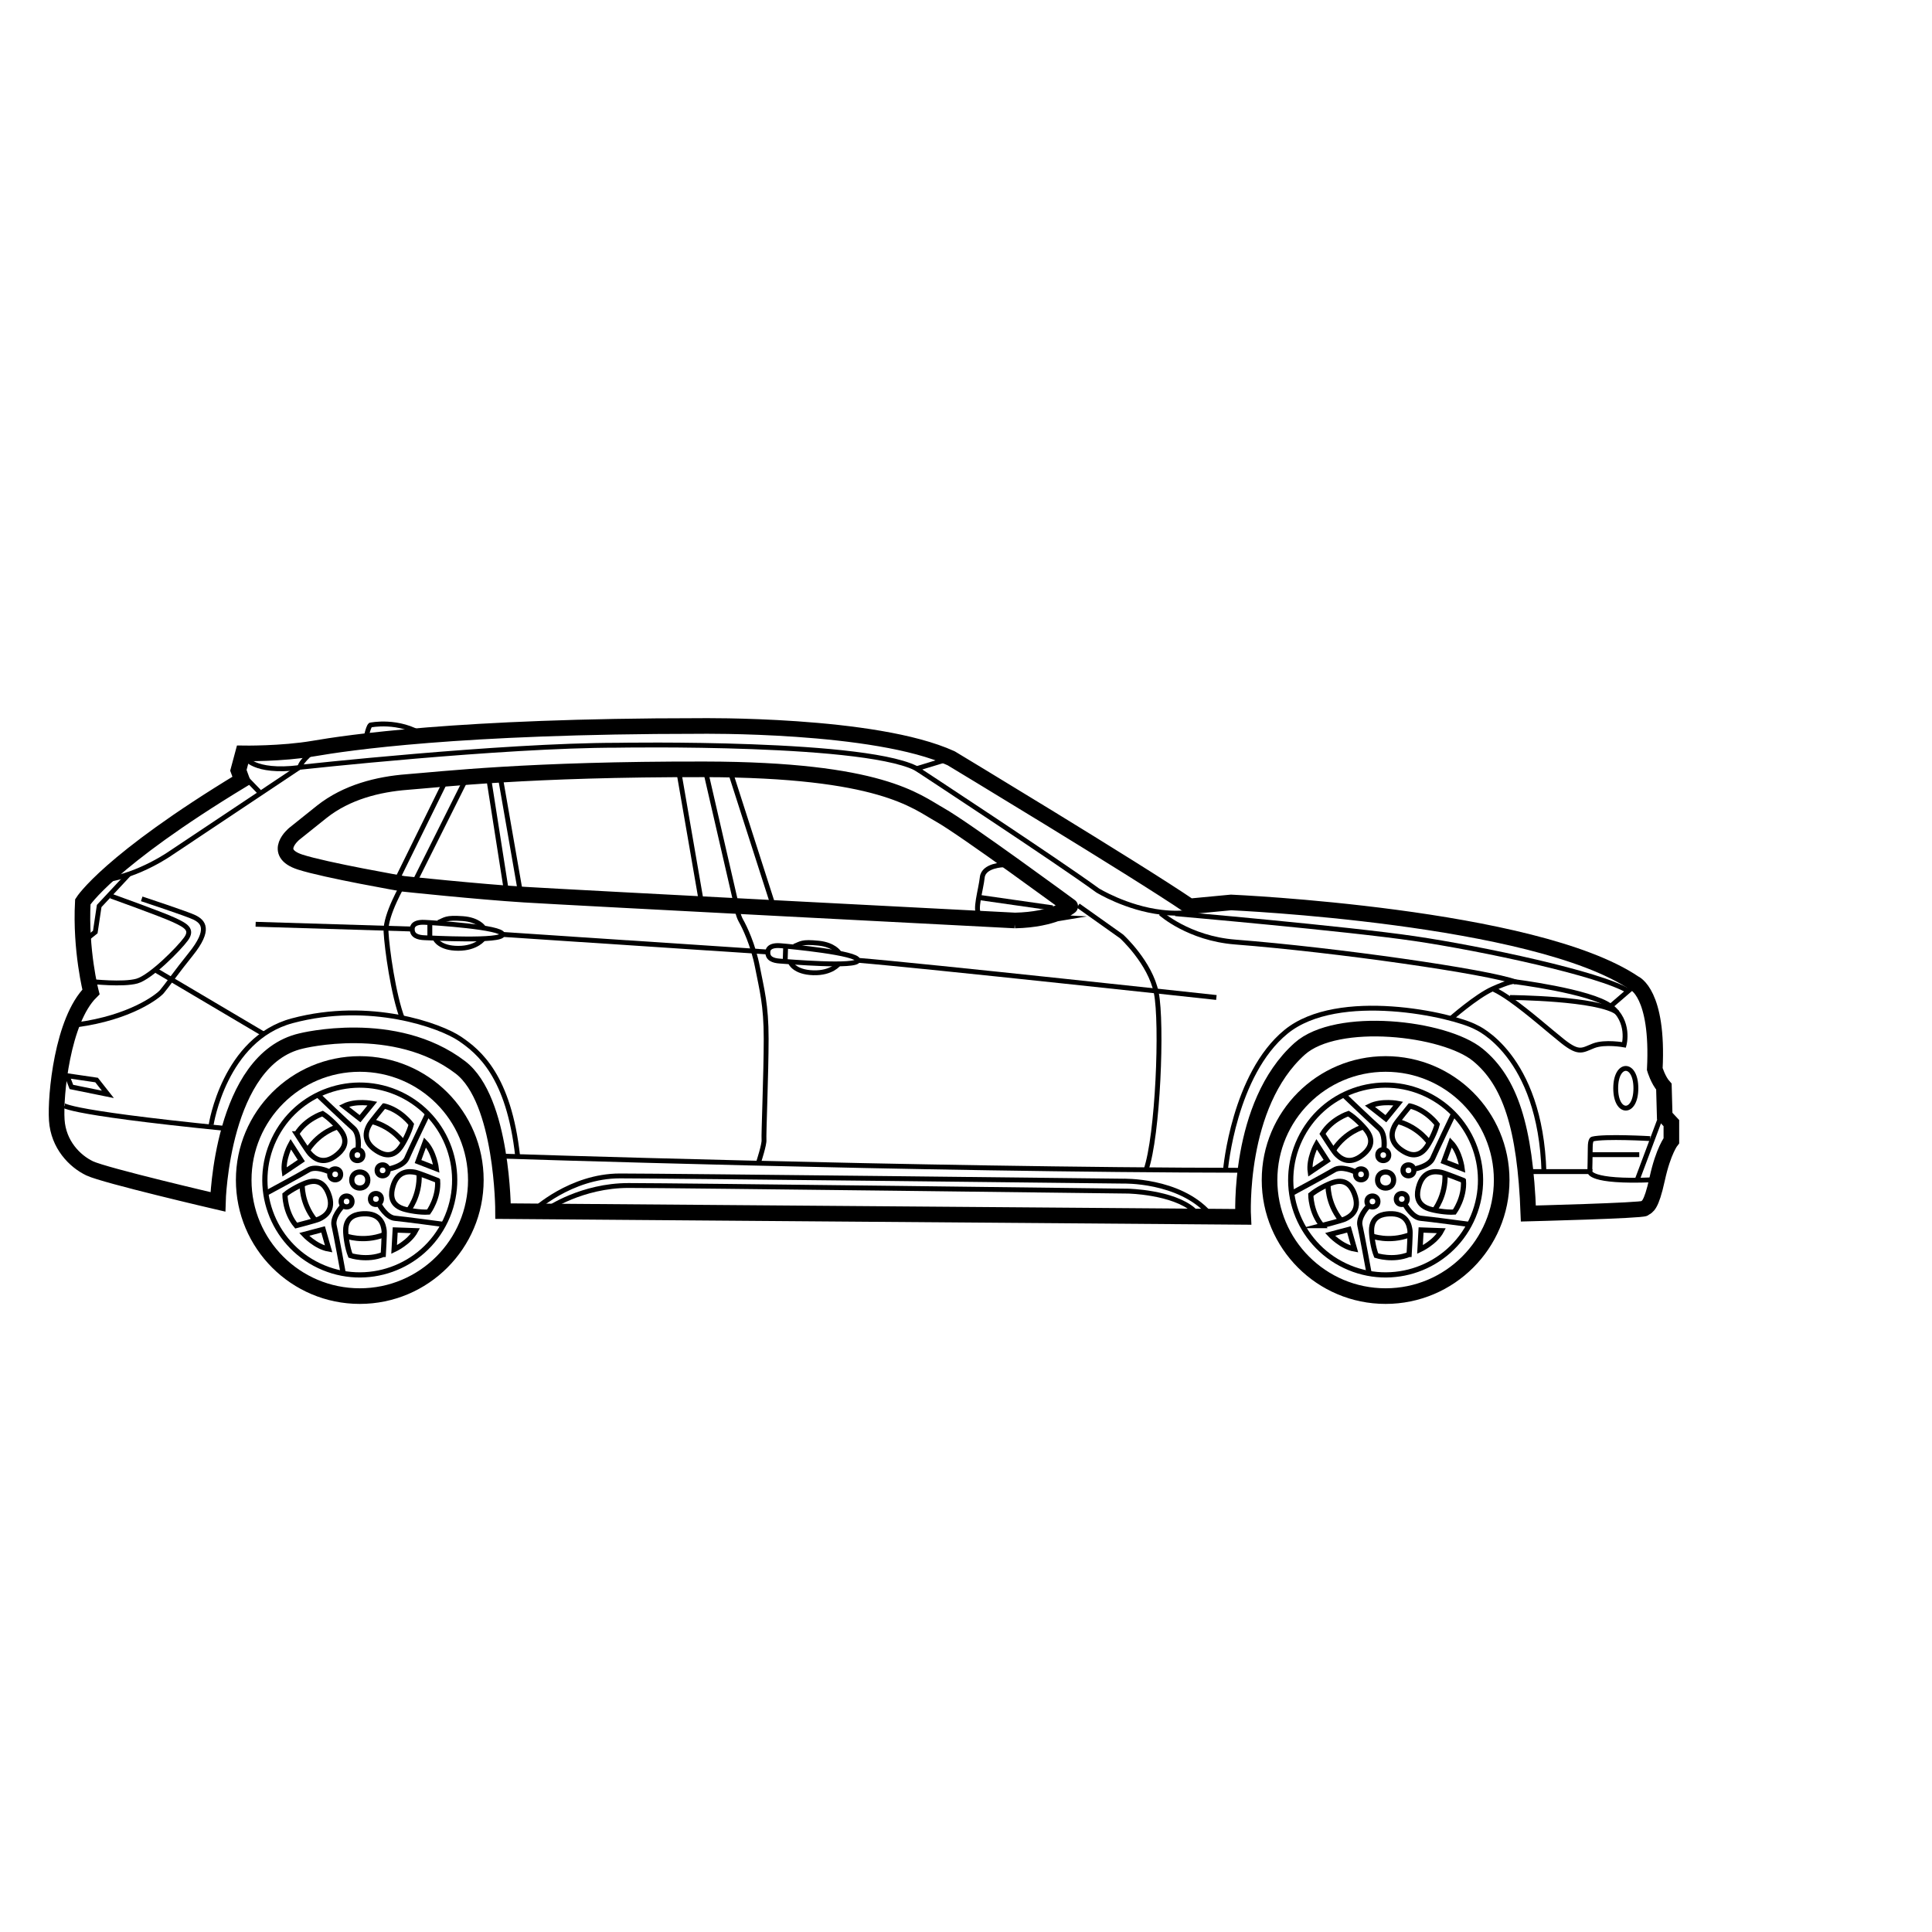 <?xml version="1.0" encoding="UTF-8"?>
<!-- Uploaded to: SVG Repo, www.svgrepo.com, Generator: SVG Repo Mixer Tools -->
<svg width="800px" height="800px" version="1.1" viewBox="144 144 512 512" xmlns="http://www.w3.org/2000/svg">
 <defs>
  <clipPath id="e">
   <path d="m148.09 277h497.91v249h-497.91z"/>
  </clipPath>
  <clipPath id="d">
   <path d="m148.09 357h48.906v55h-48.906z"/>
  </clipPath>
  <clipPath id="c">
   <path d="m148.09 410h42.906v43h-42.906z"/>
  </clipPath>
  <clipPath id="b">
   <path d="m148.09 418h74.906v44h-74.906z"/>
  </clipPath>
  <clipPath id="a">
   <path d="m148.09 363h68.906v71h-68.906z"/>
  </clipPath>
 </defs>
 <g clip-path="url(#e)">
  <path transform="matrix(.69 0 0 .69 148.09 306.48)" d="m633.44 193.13-0.311-11.252c-2.253-2.502-3.498-6.752-3.498-6.752 1.5-29.251-7.873-32.998-7.873-32.998-38.25-25.878-154.87-31-154.87-31l-15.876 1.5c-21.129-14.376-91.63-56.872-91.63-56.872-29.251-13.375-96.678-12.401-96.678-12.401-92.875 0-135.75 6.52-148.13 8.649-12.373 2.123-27.196 1.873-27.196 1.873l-1.749 6.498 1.375 3.753c-51.376 31.124-61.122 46.752-61.122 46.752-1.002 18.627 3.124 34.622 3.124 34.622-10.997 10.873-13.748 39.875-13.126 49.248s6.877 15.752 12.627 18.503c5.751 2.751 49.248 12.877 49.248 12.877s1.375-54.806 32.002-61.802c0 0 35.986-9.118 61.151 10.154 16.346 12.526 16.38 55.202 16.38 55.202l284.25 2.202s-2.298-43.061 21.706-64.552c14.286-12.792 55.593-8.162 68.424 2.338 12.35 10.103 18.169 27.666 19.408 60.93 0 0 43.644-1.098 44.646-1.97 1.002-0.877 2.468-0.498 4.845-11.377 2.377-10.873 5.434-14.625 5.434-14.625v-6.752zm-249.57-75.074s-170.38-8.801-188.38-9.928c-17.999-1.126-46.503-4.154-46.503-4.154s-29.998-5.224-39.626-8.348c-11.173-3.628-2.253-10.873-2.253-10.873l10.624-8.501c9.498-7.5 21.519-10.516 32.749-11.377 13.126-1.002 46.627-4.998 114.25-4.873s81 12.248 90.373 17.501 50 35.126 50 35.126c0.011 0-5.988 5.105-21.242 5.428z" fill="none" stroke="#000000" stroke-miterlimit="10" stroke-width="6"/>
 </g>
 <path transform="matrix(.69 0 0 .69 148.09 306.48)" d="m254.5 59.251 8.999 51.998 13.499 1.251-12.503-54.251 9.503 1.002 17.501 54.5" fill="none" stroke="#000000" stroke-miterlimit="10" stroke-width="1.868"/>
 <path transform="matrix(.69 0 0 .69 148.09 306.48)" d="m186 61.667 8.167 46.831h-5.332l-7.5-47.833-7.5 1.5-20.501 41.001-7.001-0.334 20.002-40.667" fill="none" stroke="#000000" stroke-miterlimit="10" stroke-width="1.868"/>
 <path transform="matrix(.69 0 0 .69 148.09 306.48)" d="m134.5 48.831s0.832-4.998 1.834-5.835c0 0 10.833-2.332 20.501 4.002" fill="none" stroke="#000000" stroke-miterlimit="10" stroke-width="1.868"/>
 <path transform="matrix(.69 0 0 .69 148.09 306.48)" d="m114.84 52.668s-4.936 3.764-5.598 6.435l-49.57 33.066s-11.999 8.501-25.164 10.335" fill="none" stroke="#000000" stroke-miterlimit="10" stroke-width="1.868"/>
 <g clip-path="url(#d)">
  <path transform="matrix(.69 0 0 .69 148.09 306.48)" d="m26.5 125.83 4.166-3.334 1.5-10.001 11.501-12.333" fill="none" stroke="#000000" stroke-miterlimit="10" stroke-width="1.868"/>
 </g>
 <path transform="matrix(.69 0 0 .69 148.09 306.48)" d="m29.166 141.5s12.169 1.336 17.501-0.17c5.332-1.5 16.165-12.497 18.831-16.165 2.666-3.668 0-5.168-4.67-7.335-4.664-2.168-24.168-9.164-24.168-9.164" fill="none" stroke="#000000" stroke-miterlimit="10" stroke-width="1.868"/>
 <g clip-path="url(#c)">
  <path transform="matrix(.69 0 0 .69 148.09 306.48)" d="m19.833 177.67 1.67 4.33 13.997 2.836-4.33-5.502z" fill="none" stroke="#000000" stroke-miterlimit="10" stroke-width="1.868"/>
 </g>
 <path transform="matrix(.69 0 0 .69 148.09 306.48)" d="m184.83 208.5s161.17 5.332 287.17 5.502" fill="none" stroke="#000000" stroke-miterlimit="10" stroke-width="1.868"/>
 <path transform="matrix(.69 0 0 .69 148.09 306.48)" d="m199 229.5s14.167-13.335 33.168-13.335 193.16 1.998 193.16 1.998 21.502-0.668 33.168 12.333" fill="none" stroke="#000000" stroke-miterlimit="10" stroke-width="1.868"/>
 <path transform="matrix(.69 0 0 .69 148.09 306.48)" d="m204.5 228.84s13.001-8.999 31-8.999c17.999-0.006 191.83 2.162 191.83 2.162s17.24 0.334 25.238 7.335" fill="none" stroke="#000000" stroke-miterlimit="10" stroke-width="1.868"/>
 <path transform="matrix(.69 0 0 .69 148.09 306.48)" d="m408.17 112.34 16.669 11.835s10.997 10.001 13.335 21.666c2.332 11.665 0.668 54.834-4.002 68.169" fill="none" stroke="#000000" stroke-miterlimit="10" stroke-width="1.868"/>
 <path transform="matrix(.69 0 0 .69 148.09 306.48)" d="m277 112.5s0.334 3.334 1.67 5.666c1.336 2.332 4.664 9.164 6.333 17.835 1.67 8.665 3.334 14.331 3.334 27.502 0 13.165-1.002 37.164-0.832 38.833s-1.998 8.332-1.998 8.332" fill="none" stroke="#000000" stroke-miterlimit="10" stroke-width="1.868"/>
 <path transform="matrix(.69 0 0 .69 148.09 306.48)" d="m149 103.97s-7.001 11.863-6.668 18.361c0.334 6.498 2.836 24.502 6.333 33.502" fill="none" stroke="#000000" stroke-miterlimit="10" stroke-width="1.868"/>
 <path transform="matrix(.69 0 0 .69 148.09 306.48)" d="m88.834 63.665 4.834 5.003" fill="none" stroke="#000000" stroke-miterlimit="10" stroke-width="1.868"/>
 <path transform="matrix(.69 0 0 .69 148.09 306.48)" d="m88.166 55.334s3.164 6.164 20.834 4.002" fill="none" stroke="#000000" stroke-miterlimit="10" stroke-width="1.868"/>
 <g clip-path="url(#b)">
  <path transform="matrix(.69 0 0 .69 148.09 306.48)" d="m18.169 188.67s-3.334 2.666 63.166 9.333" fill="none" stroke="#000000" stroke-miterlimit="10" stroke-width="1.868"/>
 </g>
 <path transform="matrix(.69 0 0 .69 148.09 306.48)" d="m75.17 196.5s5.066-32.964 31.136-39.931c29.992-8.015 57.064 1.936 64.399 6.934 7.335 4.998 18.803 14.246 22.193 45.161" fill="none" stroke="#000000" stroke-miterlimit="10" stroke-width="1.868"/>
 <path transform="matrix(.69 0 0 .69 148.09 306.48)" d="m54.166 137.33 41.471 24.536" fill="none" stroke="#000000" stroke-miterlimit="10" stroke-width="1.868"/>
 <path transform="matrix(.69 0 0 .69 148.09 306.48)" d="m464.77 213.67s3.232-36.53 23.229-52.864c20.002-16.335 64.026-6.566 72.963-1.766 0 0 24.802 10.46 26.104 55.728" fill="none" stroke="#000000" stroke-miterlimit="10" stroke-width="1.868"/>
 <path transform="matrix(.69 0 0 .69 148.09 306.48)" d="m580.17 214.5h24.502s-0.498 4.166 23.998 3.164" fill="none" stroke="#000000" stroke-miterlimit="10" stroke-width="1.868"/>
 <path transform="matrix(.69 0 0 .69 148.09 306.48)" d="m632 193.33-3.022 8.054-5.977 15.95" fill="none" stroke="#000000" stroke-miterlimit="10" stroke-width="1.868"/>
 <path transform="matrix(.69 0 0 .69 148.09 306.48)" d="m627.84 201.83s-17.501-1.002-22.165 0.17c0 0-0.832 0.164-0.832 3.164 0 3-0.164 9.333-0.164 9.333" fill="none" stroke="#000000" stroke-miterlimit="10" stroke-width="1.868"/>
 <path transform="matrix(.69 0 0 .69 148.09 306.48)" d="m623.67 208h-18.503" fill="none" stroke="#000000" stroke-miterlimit="10" stroke-width="1.868"/>
 <path transform="matrix(.69 0 0 .69 148.09 306.48)" d="m551 156s10.001-8.835 16.335-11.665c6.333-2.836 7.998-2.836 7.998-2.836s29.664 3.668 37.333 9.498c7.664 5.835 5.168 14.835 5.168 14.835s-7.335-1.336-11.665 0.334c-4.336 1.67-5.502 3.334-11.835-1.664-4.783-3.775-13.171-11.246-20.212-16.182-2.275-1.596-4.42-2.926-6.254-3.781" fill="none" stroke="#000000" stroke-miterlimit="10" stroke-width="1.868"/>
 <path transform="matrix(.69 0 0 .69 148.09 306.48)" d="m621.17 143.66-8.501 7.335" fill="none" stroke="#000000" stroke-miterlimit="10" stroke-width="1.868"/>
 <path transform="matrix(.69 0 0 .69 148.09 306.48)" d="m574 147.63s34.226 0.249 41.346 5.875" fill="none" stroke="#000000" stroke-miterlimit="10" stroke-width="1.868"/>
 <path transform="matrix(.69 0 0 .69 148.09 306.48)" d="m622.37 182.5c0 10.165-7.748 10.165-7.748 0 0-10.171 7.748-10.171 7.748 0" fill="none" stroke="#000000" stroke-miterlimit="10" stroke-width="1.868"/>
 <path transform="matrix(.69 0 0 .69 148.09 306.48)" d="m358 56.126-11.875 3.622s53.747 35.25 69.499 46.752c0 0 11.009 6.809 24.587 8.405 4.262 0.504 8.779 0.492 13.29-0.408" fill="none" stroke="#000000" stroke-miterlimit="10" stroke-width="1.868"/>
 <path transform="matrix(.69 0 0 .69 148.09 306.48)" d="m439.84 115.27s10.68 9.662 28.662 11.065c38.499 3 97.335 11.399 107.83 15.395" fill="none" stroke="#000000" stroke-miterlimit="10" stroke-width="1.868"/>
 <path transform="matrix(.69 0 0 .69 148.09 306.48)" d="m445.47 115.44s65.86 5.734 91.862 9.565c26.002 3.832 71.333 13.499 82.166 20.167" fill="none" stroke="#000000" stroke-miterlimit="10" stroke-width="1.868"/>
 <path transform="matrix(.69 0 0 .69 148.09 306.48)" d="m379.5 96.669s-7.669 0.164-8.167 4.834c-0.498 4.67-3.17 13.165-1.002 14.167" fill="none" stroke="#000000" stroke-miterlimit="10" stroke-width="1.868"/>
 <path transform="matrix(.69 0 0 .69 148.09 306.48)" d="m152.42 121.34s-0.413-2.836 4.749-2.581c3.498 0.17 29.919 1.834 29.919 4.67 0 2.836-27.253 1.336-29.919 1.251-2.666-0.091-4.834-0.843-4.749-3.339z" fill="none" stroke="#000000" stroke-miterlimit="10" stroke-width="1.868"/>
 <path transform="matrix(.69 0 0 .69 148.09 306.48)" d="m179.67 120.67s-1.998-2.915-7.833-3.334c-6.684-0.475-6.752 0.413-9.418 1.5" fill="none" stroke="#000000" stroke-miterlimit="10" stroke-width="1.868"/>
 <path transform="matrix(.69 0 0 .69 148.09 306.48)" d="m161.33 125.25s1.585 3.498 8.75 3.498c7.166 0 9.752-3.832 9.752-3.832" fill="none" stroke="#000000" stroke-miterlimit="10" stroke-width="1.868"/>
 <path transform="matrix(.69 0 0 .69 148.09 306.48)" d="m159.16 119.25v5.332" fill="none" stroke="#000000" stroke-miterlimit="10" stroke-width="1.868"/>
 <path transform="matrix(.69 0 0 .69 148.09 306.48)" d="m288.99 130.17s-0.328-2.847 4.828-2.434c3.487 0.277 29.845 2.779 29.755 5.609-0.091 2.83-27.281 0.475-29.941 0.306-2.66-0.17-4.805-0.985-4.641-3.481z" fill="none" stroke="#000000" stroke-miterlimit="10" stroke-width="1.868"/>
 <path transform="matrix(.69 0 0 .69 148.09 306.48)" d="m316.25 130.36s-1.907-2.977-7.726-3.583c-6.668-0.691-6.764 0.204-9.458 1.2" fill="none" stroke="#000000" stroke-miterlimit="10" stroke-width="1.868"/>
 <path transform="matrix(.69 0 0 .69 148.09 306.48)" d="m297.78 134.36s1.472 3.549 8.637 3.775c7.166 0.226 9.865-3.521 9.865-3.521" fill="none" stroke="#000000" stroke-miterlimit="10" stroke-width="1.868"/>
 <path transform="matrix(.69 0 0 .69 148.09 306.48)" d="m295.81 128.3-0.17 5.326" fill="none" stroke="#000000" stroke-miterlimit="10" stroke-width="1.868"/>
 <path transform="matrix(.69 0 0 .69 148.09 306.48)" d="m461.25 147.63s-113.35-12.305-137.67-14.28" fill="none" stroke="#000000" stroke-miterlimit="10" stroke-width="1.868"/>
 <path transform="matrix(.69 0 0 .69 148.09 306.48)" d="m288.99 130.17-101.91-6.752" fill="none" stroke="#000000" stroke-miterlimit="10" stroke-width="1.868"/>
 <path transform="matrix(.69 0 0 .69 148.09 306.48)" d="m152.42 121.34-60.166-1.834" fill="none" stroke="#000000" stroke-miterlimit="10" stroke-width="1.868"/>
 <g clip-path="url(#a)">
  <path transform="matrix(.69 0 0 .69 148.09 306.48)" d="m48.501 109.75s17.676 5.835 20.251 7.126c3.249 1.624 6.373 4.5-1.5 14.252-5.253 6.498-9.373 12.373-10.997 14.252-1.624 1.873-12.124 10.001-32.749 12.752" fill="none" stroke="#000000" stroke-miterlimit="10" stroke-width="1.868"/>
 </g>
 <path transform="matrix(.69 0 0 .69 148.09 306.48)" d="m370.37 109.25 28 4.002" fill="none" stroke="#000000" stroke-miterlimit="10" stroke-width="2"/>
 <path transform="matrix(.69 0 0 .69 148.09 306.48)" d="m109.33 59.2s77.168-8.45 121.92-8.45c0 0 98.999-1.749 116.25 9.752" fill="none" stroke="#000000" stroke-miterlimit="10" stroke-width="1.868"/>
 <path transform="matrix(.69 0 0 .69 148.09 306.48)" d="m481.67 217.74c0-24.615 19.957-44.578 44.578-44.578s44.578 19.957 44.578 44.578-19.957 44.578-44.578 44.578-44.578-19.957-44.578-44.578z" fill="none" stroke="#000000" stroke-miterlimit="10" stroke-width="6"/>
 <path transform="matrix(.69 0 0 .69 148.09 306.48)" d="m493.33 202.11c8.626-18.186 30.366-25.928 48.546-17.303 18.186 8.626 25.934 30.36 17.308 48.546-8.632 18.186-30.366 25.928-48.551 17.303-18.186-8.62-25.934-30.36-17.303-48.546z" fill="none" stroke="#000000" stroke-miterlimit="10" stroke-width="2"/>
 <path transform="matrix(.69 0 0 .69 148.09 306.48)" d="m529.33 217.74c0 4.109-6.164 4.109-6.164 0s6.164-4.109 6.164 0" fill="none" stroke="#000000" stroke-miterlimit="10" stroke-width="2"/>
 <path transform="matrix(.69 0 0 .69 148.09 306.48)" d="m514.21 214.44s-4.868-2.281-7.698-0.572c-2.836 1.709-16.323 8.982-16.323 8.982" fill="none" stroke="#000000" stroke-miterlimit="10" stroke-width="2"/>
 <path transform="matrix(.69 0 0 .69 148.09 306.48)" d="m502.01 200c3.515-5.694 9.95-7.766 9.95-7.766 2.688 1.687 5.847 4.964 7.098 6.668 3.487 4.749-0.091 7.913-1.591 9.147-5.462 4.471-9.045 0.94-10.363-0.475-0.883-0.957-5.094-7.573-5.094-7.573z" fill="none" stroke="#000000" stroke-miterlimit="10" stroke-width="2"/>
 <path transform="matrix(.69 0 0 .69 148.09 306.48)" d="m497.31 214.66c-0.724-5.054 2.422-10.692 2.422-10.692l4.075 6.317z" fill="none" stroke="#000000" stroke-miterlimit="10" stroke-width="2"/>
 <path transform="matrix(.69 0 0 .69 148.09 306.48)" d="m517.87 197.28s-6.922 1.828-11.586 8.898" fill="none" stroke="#000000" stroke-miterlimit="10" stroke-width="2"/>
 <path transform="matrix(.69 0 0 .69 148.09 306.48)" d="m518.89 215.56c0 2.779-4.166 2.779-4.166 0 0-2.779 4.166-2.779 4.166 0" fill="none" stroke="#000000" stroke-miterlimit="10" stroke-width="2"/>
 <path transform="matrix(.69 0 0 .69 148.09 306.48)" d="m519.32 228.1s-3.673 3.922-2.926 7.149c0.747 3.22 3.498 18.299 3.498 18.299" fill="none" stroke="#000000" stroke-miterlimit="10" stroke-width="2"/>
 <path transform="matrix(.69 0 0 .69 148.09 306.48)" d="m501.82 235.24c-4.33-5.105-4.307-11.863-4.307-11.863 2.434-2.038 6.526-4.024 8.53-4.692 5.598-1.851 7.5 2.53 8.201 4.336 2.564 6.577-1.902 8.898-3.651 9.707-1.177 0.549-8.773 2.513-8.773 2.513z" fill="none" stroke="#000000" stroke-miterlimit="10" stroke-width="2"/>
 <path transform="matrix(.69 0 0 .69 148.09 306.48)" d="m514.31 244.24c-5.032-0.877-9.418-5.609-9.418-5.609l7.273-1.924z" fill="none" stroke="#000000" stroke-miterlimit="10" stroke-width="2"/>
 <path transform="matrix(.69 0 0 .69 148.09 306.48)" d="m504.13 219.3s-0.402 7.149 4.885 13.771" fill="none" stroke="#000000" stroke-miterlimit="10" stroke-width="2"/>
 <path transform="matrix(.69 0 0 .69 148.09 306.48)" d="m523.28 225.98c0 2.779-4.171 2.779-4.171 0s4.171-2.779 4.171 0" fill="none" stroke="#000000" stroke-miterlimit="10" stroke-width="2"/>
 <path transform="matrix(.69 0 0 .69 148.09 306.48)" d="m533.89 227.45s2.598 4.709 5.892 4.987c3.294 0.283 18.486 2.332 18.486 2.332" fill="none" stroke="#000000" stroke-miterlimit="10" stroke-width="2"/>
 <path transform="matrix(.69 0 0 .69 148.09 306.48)" d="m535.28 246.31c-6.186 2.541-12.616 0.43-12.616 0.43-1.189-2.938-1.811-7.449-1.823-9.565-0.028-5.892 4.726-6.351 6.662-6.464 7.047-0.408 7.867 4.562 8.105 6.475 0.153 1.296-0.328 9.124-0.328 9.124z" fill="none" stroke="#000000" stroke-miterlimit="10" stroke-width="2"/>
 <path transform="matrix(.69 0 0 .69 148.09 306.48)" d="m547.7 237.21c-2.389 4.517-8.247 7.228-8.247 7.228l0.413-7.511z" fill="none" stroke="#000000" stroke-miterlimit="10" stroke-width="2"/>
 <path transform="matrix(.69 0 0 .69 148.09 306.48)" d="m520.83 239.19s6.673 2.592 14.603-0.391" fill="none" stroke="#000000" stroke-miterlimit="10" stroke-width="2"/>
 <path transform="matrix(.69 0 0 .69 148.09 306.48)" d="m534.54 225.02c0 2.779-4.166 2.779-4.166 0 0-2.779 4.166-2.779 4.166 0" fill="none" stroke="#000000" stroke-miterlimit="10" stroke-width="2"/>
 <path transform="matrix(.69 0 0 .69 148.09 306.48)" d="m537.79 213.4s5.281-1.013 6.566-4.064c1.29-3.045 7.93-16.861 7.93-16.861" fill="none" stroke="#000000" stroke-miterlimit="10" stroke-width="2"/>
 <path transform="matrix(.69 0 0 .69 148.09 306.48)" d="m556.14 217.91c0.504 6.673-3.487 12.129-3.487 12.129-3.164 0.221-7.647-0.577-9.662-1.223-5.615-1.794-4.579-6.452-4.087-8.332 1.789-6.826 6.769-6.073 8.66-5.705 1.279 0.249 8.575 3.13 8.575 3.13z" fill="none" stroke="#000000" stroke-miterlimit="10" stroke-width="2"/>
 <path transform="matrix(.69 0 0 .69 148.09 306.48)" d="m551.32 203.29c3.554 3.662 4.324 10.075 4.324 10.075l-7.013-2.717z" fill="none" stroke="#000000" stroke-miterlimit="10" stroke-width="2"/>
 <path transform="matrix(.69 0 0 .69 148.09 306.48)" d="m544.91 229.44s4.528-5.547 4.143-14.009" fill="none" stroke="#000000" stroke-miterlimit="10" stroke-width="2"/>
 <path transform="matrix(.69 0 0 .69 148.09 306.48)" d="m537.11 214.02c0 2.779-4.171 2.779-4.171 0 0-2.779 4.171-2.779 4.171 0" fill="none" stroke="#000000" stroke-miterlimit="10" stroke-width="2"/>
 <path transform="matrix(.69 0 0 .69 148.09 306.48)" d="m525.62 205.35s0.668-5.332-1.834-7.5c-2.502-2.168-13.59-12.752-13.59-12.752" fill="none" stroke="#000000" stroke-miterlimit="10" stroke-width="2"/>
 <path transform="matrix(.69 0 0 .69 148.09 306.48)" d="m535.58 189.29c6.498 1.585 10.46 7.064 10.46 7.064-0.77 3.073-2.915 7.098-4.149 8.813-3.436 4.788-7.556 2.36-9.186 1.313-5.937-3.815-3.69-8.315-2.751-10.001 0.634-1.138 5.626-7.188 5.626-7.188z" fill="none" stroke="#000000" stroke-miterlimit="10" stroke-width="2"/>
 <path transform="matrix(.69 0 0 .69 148.09 306.48)" d="m520.18 189.35c4.585-2.247 10.918-1.002 10.918-1.002l-4.749 5.835z" fill="none" stroke="#000000" stroke-miterlimit="10" stroke-width="2"/>
 <path transform="matrix(.69 0 0 .69 148.09 306.48)" d="m543.08 203.54s-3.877-6.022-12.044-8.269" fill="none" stroke="#000000" stroke-miterlimit="10" stroke-width="2"/>
 <path transform="matrix(.69 0 0 .69 148.09 306.48)" d="m527.43 208.17c0 2.779-4.166 2.779-4.166 0 0-2.779 4.166-2.779 4.166 0" fill="none" stroke="#000000" stroke-miterlimit="10" stroke-width="2"/>
 <path transform="matrix(.69 0 0 .69 148.09 306.48)" d="m87.673 217.74c0-24.615 19.957-44.578 44.578-44.578 24.621 0 44.578 19.957 44.578 44.578s-19.957 44.578-44.578 44.578c-24.621 0-44.578-19.957-44.578-44.578z" fill="none" stroke="#000000" stroke-miterlimit="10" stroke-width="6"/>
 <path transform="matrix(.69 0 0 .69 148.09 306.48)" d="m99.327 202.11c8.626-18.186 30.366-25.928 48.546-17.303 18.186 8.626 25.934 30.36 17.308 48.546-8.632 18.186-30.366 25.928-48.551 17.303-18.186-8.62-25.934-30.36-17.303-48.546z" fill="none" stroke="#000000" stroke-miterlimit="10" stroke-width="2"/>
 <path transform="matrix(.69 0 0 .69 148.09 306.48)" d="m135.34 217.74c0 4.109-6.169 4.109-6.169 0s6.169-4.109 6.169 0" fill="none" stroke="#000000" stroke-miterlimit="10" stroke-width="2"/>
 <path transform="matrix(.69 0 0 .69 148.09 306.48)" d="m120.21 214.44s-4.868-2.281-7.698-0.572c-2.836 1.709-16.323 8.982-16.323 8.982" fill="none" stroke="#000000" stroke-miterlimit="10" stroke-width="2"/>
 <path transform="matrix(.69 0 0 .69 148.09 306.48)" d="m108 200c3.515-5.694 9.95-7.766 9.95-7.766 2.688 1.687 5.847 4.964 7.098 6.668 3.487 4.749-0.091 7.913-1.591 9.147-5.462 4.471-9.045 0.94-10.358-0.475-0.889-0.957-5.1-7.573-5.1-7.573z" fill="none" stroke="#000000" stroke-miterlimit="10" stroke-width="2"/>
 <path transform="matrix(.69 0 0 .69 148.09 306.48)" d="m103.31 214.66c-0.724-5.054 2.422-10.692 2.422-10.692l4.075 6.317z" fill="none" stroke="#000000" stroke-miterlimit="10" stroke-width="2"/>
 <path transform="matrix(.69 0 0 .69 148.09 306.48)" d="m123.87 197.28s-6.922 1.828-11.586 8.898" fill="none" stroke="#000000" stroke-miterlimit="10" stroke-width="2"/>
 <path transform="matrix(.69 0 0 .69 148.09 306.48)" d="m124.89 215.56c0 2.779-4.171 2.779-4.171 0 0-2.779 4.171-2.779 4.171 0" fill="none" stroke="#000000" stroke-miterlimit="10" stroke-width="2"/>
 <path transform="matrix(.69 0 0 .69 148.09 306.48)" d="m125.32 228.1s-3.673 3.922-2.926 7.149c0.747 3.22 3.498 18.299 3.498 18.299" fill="none" stroke="#000000" stroke-miterlimit="10" stroke-width="2"/>
 <path transform="matrix(.69 0 0 .69 148.09 306.48)" d="m107.82 235.24c-4.33-5.105-4.307-11.863-4.307-11.863 2.434-2.038 6.526-4.024 8.53-4.692 5.598-1.851 7.5 2.53 8.207 4.336 2.564 6.577-1.902 8.898-3.651 9.707-1.183 0.549-8.779 2.513-8.779 2.513z" fill="none" stroke="#000000" stroke-miterlimit="10" stroke-width="2"/>
 <path transform="matrix(.69 0 0 .69 148.09 306.48)" d="m120.31 244.24c-5.032-0.877-9.418-5.609-9.418-5.609l7.273-1.924z" fill="none" stroke="#000000" stroke-miterlimit="10" stroke-width="2"/>
 <path transform="matrix(.69 0 0 .69 148.09 306.48)" d="m110.13 219.3s-0.402 7.149 4.885 13.771" fill="none" stroke="#000000" stroke-miterlimit="10" stroke-width="2"/>
 <path transform="matrix(.69 0 0 .69 148.09 306.48)" d="m129.27 225.98c0 2.779-4.166 2.779-4.166 0s4.166-2.779 4.166 0" fill="none" stroke="#000000" stroke-miterlimit="10" stroke-width="2"/>
 <path transform="matrix(.69 0 0 .69 148.09 306.48)" d="m139.89 227.45s2.598 4.709 5.892 4.987c3.294 0.283 18.486 2.332 18.486 2.332" fill="none" stroke="#000000" stroke-miterlimit="10" stroke-width="2"/>
 <path transform="matrix(.69 0 0 .69 148.09 306.48)" d="m141.28 246.31c-6.192 2.541-12.616 0.43-12.616 0.43-1.189-2.938-1.811-7.449-1.823-9.565-0.028-5.892 4.726-6.351 6.662-6.464 7.047-0.408 7.867 4.562 8.105 6.475 0.153 1.296-0.328 9.124-0.328 9.124z" fill="none" stroke="#000000" stroke-miterlimit="10" stroke-width="2"/>
 <path transform="matrix(.69 0 0 .69 148.09 306.48)" d="m153.69 237.21c-2.389 4.517-8.247 7.228-8.247 7.228l0.413-7.511z" fill="none" stroke="#000000" stroke-miterlimit="10" stroke-width="2"/>
 <path transform="matrix(.69 0 0 .69 148.09 306.48)" d="m126.83 239.19s6.673 2.592 14.603-0.391" fill="none" stroke="#000000" stroke-miterlimit="10" stroke-width="2"/>
 <path transform="matrix(.69 0 0 .69 148.09 306.48)" d="m140.54 225.02c0 2.779-4.171 2.779-4.171 0 0-2.779 4.171-2.779 4.171 0" fill="none" stroke="#000000" stroke-miterlimit="10" stroke-width="2"/>
 <path transform="matrix(.69 0 0 .69 148.09 306.48)" d="m143.78 213.4s5.281-1.013 6.566-4.064c1.29-3.045 7.93-16.861 7.93-16.861" fill="none" stroke="#000000" stroke-miterlimit="10" stroke-width="2"/>
 <path transform="matrix(.69 0 0 .69 148.09 306.48)" d="m162.14 217.91c0.504 6.673-3.487 12.129-3.487 12.129-3.164 0.221-7.647-0.577-9.662-1.223-5.615-1.794-4.579-6.452-4.087-8.332 1.789-6.826 6.769-6.073 8.66-5.705 1.285 0.249 8.575 3.13 8.575 3.13z" fill="none" stroke="#000000" stroke-miterlimit="10" stroke-width="2"/>
 <path transform="matrix(.69 0 0 .69 148.09 306.48)" d="m157.32 203.29c3.554 3.662 4.324 10.075 4.324 10.075l-7.018-2.717z" fill="none" stroke="#000000" stroke-miterlimit="10" stroke-width="2"/>
 <path transform="matrix(.69 0 0 .69 148.09 306.48)" d="m150.9 229.44s4.528-5.547 4.143-14.009" fill="none" stroke="#000000" stroke-miterlimit="10" stroke-width="2"/>
 <path transform="matrix(.69 0 0 .69 148.09 306.48)" d="m143.11 214.02c0 2.779-4.171 2.779-4.171 0 0-2.779 4.171-2.779 4.171 0" fill="none" stroke="#000000" stroke-miterlimit="10" stroke-width="2"/>
 <path transform="matrix(.69 0 0 .69 148.09 306.48)" d="m131.62 205.35s0.668-5.332-1.834-7.5c-2.502-2.168-13.59-12.752-13.59-12.752" fill="none" stroke="#000000" stroke-miterlimit="10" stroke-width="2"/>
 <path transform="matrix(.69 0 0 .69 148.09 306.48)" d="m141.57 189.29c6.498 1.585 10.46 7.064 10.46 7.064-0.77 3.073-2.915 7.098-4.149 8.813-3.436 4.788-7.556 2.36-9.186 1.313-5.937-3.815-3.69-8.315-2.751-10.001 0.634-1.138 5.626-7.188 5.626-7.188z" fill="none" stroke="#000000" stroke-miterlimit="10" stroke-width="2"/>
 <path transform="matrix(.69 0 0 .69 148.09 306.48)" d="m126.18 189.35c4.585-2.247 10.918-1.002 10.918-1.002l-4.749 5.835z" fill="none" stroke="#000000" stroke-miterlimit="10" stroke-width="2"/>
 <path transform="matrix(.69 0 0 .69 148.09 306.48)" d="m149.08 203.54s-3.877-6.022-12.044-8.269" fill="none" stroke="#000000" stroke-miterlimit="10" stroke-width="2"/>
 <path transform="matrix(.69 0 0 .69 148.09 306.48)" d="m133.43 208.17c0 2.779-4.166 2.779-4.166 0 0-2.779 4.166-2.779 4.166 0" fill="none" stroke="#000000" stroke-miterlimit="10" stroke-width="2"/>
</svg>